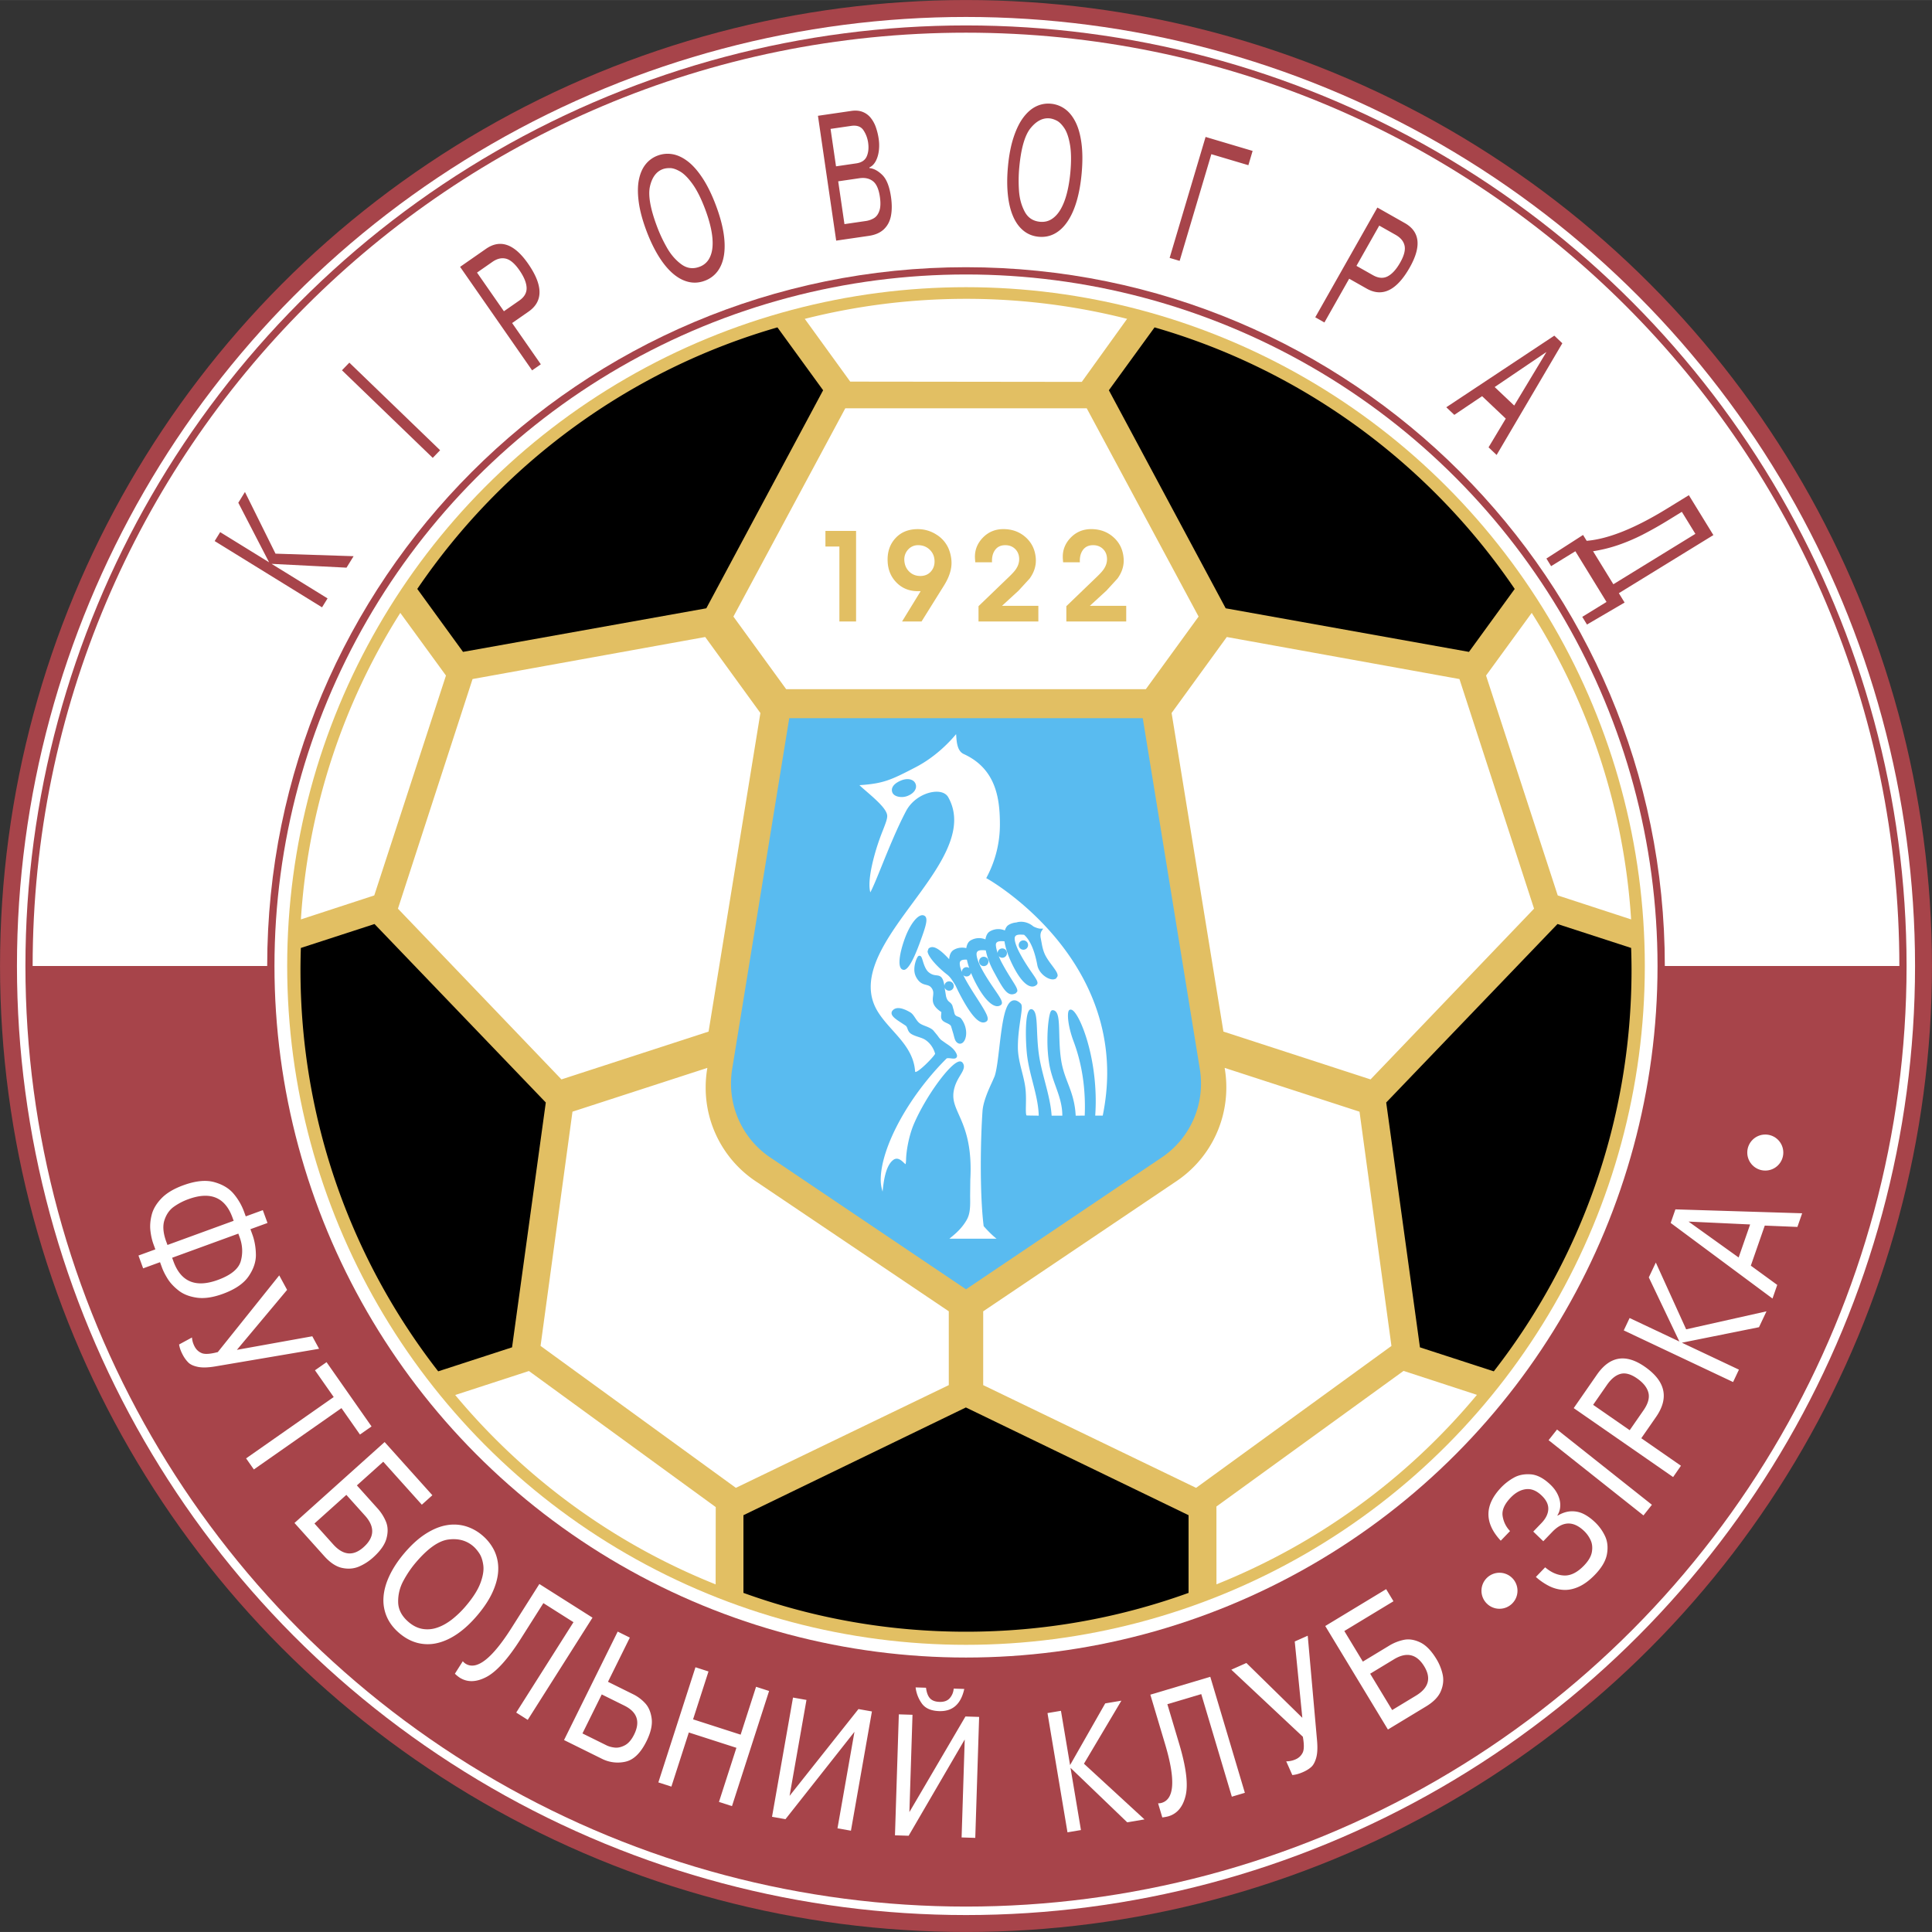 <svg xmlns="http://www.w3.org/2000/svg" width="2500" height="2500" viewBox="0 0 212.298 212.291"><rect x="0" y="0" width="212.298" height="212.291" fill="#333333" stroke="none"/><circle cx="106.149" cy="106.146" r="106.146" fill="#a7444a"/><circle cx="106.149" cy="106.146" r="104.286" fill="#fff"/><circle cx="106.149" cy="106.146" r="103.355" fill="#a7444a"/><circle cx="106.149" cy="106.146" r="75.989" fill="#fff"/><path d="M106.149 29.359c-42.409 0-76.789 34.379-76.789 76.787H3.587c0-56.641 45.919-102.559 102.562-102.559s102.562 45.918 102.562 102.559h-25.772c-.001-42.408-34.381-76.787-76.79-76.787z" fill="#fff"/><path d="M29.57 61.788l-3.384-6.548.73-1.182 3.359 6.777 8.58.279-.778 1.26-8.235-.418 6.151 3.796-.606.981-11.799-7.282.606-.981 5.376 3.318zM37.577 40.685l.81-.839 9.975 9.624-.81.839-9.975-9.624zM54.108 28.773c.51-.354 1.005-.472 1.486-.353s.973.541 1.476 1.264c.504.725.769 1.365.795 1.921.025.555-.241 1.027-.801 1.417l-1.691 1.177-2.956-4.249 1.691-1.177zm4.362 11.92l.958-.666-3.154-4.533 1.806-1.256c1.624-1.129 1.606-2.886-.052-5.27-1.514-2.177-3.058-2.718-4.631-1.624l-2.839 1.976 7.912 11.373zM74.867 29.037c-.617-.455-1.14-1.055-1.567-1.802s-.788-1.511-1.083-2.291c-.756-2-1.02-3.492-.792-4.479.229-.986.693-1.612 1.391-1.876.229-.086.5-.126.816-.121.314.005.685.131 1.11.379.426.247.878.703 1.356 1.367.479.665.938 1.578 1.378 2.74.299.792.521 1.536.664 2.231.143.696.195 1.322.158 1.879-.037.558-.173 1.029-.407 1.415a1.963 1.963 0 0 1-1.019.831c-.719.273-1.387.181-2.005-.273zm4.024.714c.354-.497.582-1.109.68-1.833.098-.725.07-1.539-.084-2.444-.154-.905-.432-1.886-.832-2.944-.448-1.185-.938-2.18-1.472-2.987s-1.08-1.42-1.639-1.84-1.116-.676-1.671-.766a3.088 3.088 0 0 0-1.618.162 3.04 3.04 0 0 0-1.306.946c-.352.436-.599.998-.741 1.687-.141.689-.147 1.512-.019 2.468s.416 2.025.863 3.207c.395 1.043.837 1.959 1.327 2.75.49.79 1.011 1.422 1.561 1.896s1.123.781 1.719.921c.596.14 1.194.096 1.794-.131a3.06 3.06 0 0 0 1.438-1.092zM93.522 13.831c.628-.092 1.079.064 1.352.468.272.404.445.858.519 1.361.085.584.035 1.09-.151 1.519-.186.429-.572.686-1.156.771l-2.22.324-.601-4.114 2.257-.329zm-1.637 12.607l3.572-.521c.716-.104 1.275-.349 1.675-.734.4-.385.658-.878.772-1.479.115-.602.115-1.294.001-2.078-.167-1.142-.484-1.942-.952-2.402-.468-.46-.94-.713-1.415-.759l-.01-.066c.281-.125.51-.349.688-.671.177-.323.294-.702.352-1.136a4.797 4.797 0 0 0-.011-1.316 6.725 6.725 0 0 0-.328-1.337 3.398 3.398 0 0 0-.582-1.031c-.242-.286-.537-.495-.886-.626s-.751-.164-1.206-.098l-3.674.537 2.004 13.717zm2.545-6.856c.596-.087 1.09.018 1.481.315.392.297.65.874.775 1.73.093.638.076 1.146-.053 1.524-.128.378-.325.649-.589.812a2.394 2.394 0 0 1-.927.322l-2.324.339-.687-4.703 2.324-.339zM133.109 16.939l-3.484 11.724-1.1-.327 3.951-13.292 5.168 1.536-.466 1.569-4.069-1.21zM169.931 38.674l-3.543 5.887-2.146-2.034 5.689-3.853zm-4.469 7.322l-1.892 3.155.886.84 7.221-12.275-.882-.836-11.87 7.869.882.836 3.053-2.054 2.602 2.465zM177.284 64.198l-2.231-3.63a15.88 15.88 0 0 0 2.788-.688 20.826 20.826 0 0 0 2.683-1.144 41.99 41.99 0 0 0 2.836-1.606l1.449-.891 1.488 2.42-9.013 5.539zm10.99-5.404l-2.694-4.384-2.41 1.481c-3.51 2.158-6.449 3.335-8.819 3.533l-.396-.644-4.028 2.589.516.839 2.665-1.638 3.424 5.571-2.665 1.638.518.844 4.134-2.416-.632-1.029 10.387-6.384zM112.596 23.247c-.358-.677-.566-1.442-.624-2.297a15.814 15.814 0 0 1 .027-2.522c.194-2.119.61-3.57 1.249-4.353.639-.783 1.331-1.141 2.077-1.072.244.023.507.105.79.247.282.143.56.417.835.824.275.407.483 1.012.624 1.815.14.803.154 1.82.042 3.053-.077.84-.204 1.602-.38 2.287s-.403 1.269-.68 1.751c-.278.482-.606.845-.987 1.088-.38.244-.808.343-1.284.299-.769-.071-1.332-.444-1.689-1.12zm3.309 2.417c.537-.292 1.008-.742 1.414-1.35.406-.607.738-1.352.995-2.232.257-.88.438-1.884.541-3.01.115-1.26.11-2.369-.017-3.327-.126-.957-.35-1.748-.669-2.37-.319-.623-.708-1.095-1.168-1.419a3.097 3.097 0 0 0-1.526-.562 3.041 3.041 0 0 0-1.589.279c-.507.236-.976.633-1.404 1.19-.429.558-.795 1.293-1.098 2.208-.304.915-.513 2.001-.627 3.258-.102 1.11-.105 2.126-.009 3.051.095.924.286 1.719.574 2.386.287.667.668 1.193 1.144 1.579s1.033.609 1.672.667c.64.06 1.23-.056 1.767-.348zM153.365 25.808c.544.309.87.703.976 1.184.106.481-.053 1.098-.479 1.85-.427.756-.885 1.26-1.372 1.516-.487.255-1.03.213-1.627-.125l-1.808-1.022 2.504-4.424 1.806 1.021zm-8.838 9.055l1.005.569 2.722-4.81 1.921 1.087c1.727.977 3.305.203 4.735-2.323 1.306-2.307 1.125-3.934-.544-4.878l-3.013-1.705-6.826 12.06z" fill="#a7444a"/><path d="M18.266 136.427c-.34-.933-.405-1.718-.195-2.357.21-.639.552-1.128 1.027-1.467a6.639 6.639 0 0 1 1.597-.833c2.42-.883 4.036-.215 4.845 2.003l.136.372-7.274 2.655-.136-.373zm-2.537 2.943l1.856-.678.212.581c.141.387.353.805.633 1.254.281.448.681.876 1.201 1.283.52.406 1.188.667 2.004.783.816.116 1.769-.025 2.855-.421 1.346-.492 2.291-1.137 2.834-1.937.544-.799.809-1.595.795-2.388s-.143-1.526-.389-2.2l-.212-.581 1.876-.684-.514-1.408-1.875.684-.209-.574a6.515 6.515 0 0 0-1.104-1.886c-.5-.608-1.215-1.042-2.145-1.302-.93-.259-2.066-.145-3.41.346-1.041.38-1.836.856-2.389 1.428-.552.572-.91 1.169-1.072 1.792-.162.622-.212 1.209-.149 1.761s.174 1.047.335 1.487l.209.574-1.856.677.514 1.409zm10.46-3.817l.146.4c.321.879.363 1.748.128 2.607-.235.86-1.079 1.555-2.53 2.084-2.429.886-4.054.207-4.872-2.038l-.146-.4 7.274-2.653zM26.031 148.325l8.286-1.492.746 1.375-11.375 1.931c-.798.136-1.438.157-1.919.062-.481-.096-.833-.252-1.059-.469a3.4 3.4 0 0 1-.612-.832c-.226-.415-.365-.804-.418-1.166l1.415-.768c.025.353.126.692.303 1.017.181.333.441.568.782.706.342.138.927.099 1.755-.119l6.749-8.428.864 1.592-5.517 6.591zM36.67 153.51l-2.059-2.94 1.272-.891 4.944 7.062-1.273.891-2.032-2.903-9.627 6.739-.853-1.218 9.628-6.74zM40.115 166.55c1.097 1.222 1.044 2.372-.157 3.452-1.135 1.019-2.25.917-3.348-.305l-2.056-2.29 3.505-3.147 2.056 2.29zm6.238-1.21l1.158-1.04-5.247-5.844-9.904 8.892 3.277 3.65c.65.724 1.307 1.155 1.971 1.293.663.138 1.275.086 1.837-.152a5.582 5.582 0 0 0 1.544-.99c.807-.724 1.3-1.427 1.481-2.108.182-.681.163-1.289-.055-1.823a5.04 5.04 0 0 0-.932-1.474l-2.266-2.524 2.897-2.601 4.239 4.721zM43.752 176.055a4.672 4.672 0 0 1 .562-2.327c.391-.732.844-1.402 1.358-2.01 1.318-1.558 2.516-2.408 3.592-2.55s1.983.099 2.721.723c.241.205.47.472.688.801.217.33.361.764.434 1.303s-.031 1.185-.309 1.938c-.279.754-.801 1.583-1.567 2.489a10.526 10.526 0 0 1-1.599 1.552c-.543.416-1.087.713-1.629.889a3.24 3.24 0 0 1-1.599.123c-.522-.095-1.019-.341-1.489-.739-.76-.643-1.146-1.373-1.163-2.192zm2.161 4.482a4.529 4.529 0 0 0 2.186-.003c.742-.18 1.479-.526 2.213-1.038.732-.512 1.449-1.182 2.15-2.011.785-.927 1.363-1.826 1.735-2.696.372-.871.556-1.677.554-2.423a4.526 4.526 0 0 0-.465-2.037 5.18 5.18 0 0 0-1.294-1.624 5.046 5.046 0 0 0-1.802-.993 4.579 4.579 0 0 0-2.094-.12c-.74.121-1.51.434-2.306.94-.797.506-1.587 1.222-2.37 2.146-.691.817-1.23 1.634-1.617 2.453s-.607 1.606-.66 2.364a4.57 4.57 0 0 0 .356 2.148c.29.675.753 1.281 1.389 1.819.635.538 1.311.897 2.025 1.075zM49.986 183.913l.869-1.373c.083.105.181.193.295.266 1.225.776 2.915-.539 5.072-3.944l3.046-4.807 5.839 3.698-7.116 11.231-1.266-.802 6.292-9.931-3.307-2.095-2.455 3.875c-1.419 2.24-2.687 3.653-3.801 4.238-1.115.586-2.095.611-2.941.075a3.658 3.658 0 0 1-.527-.431zM68.603 187.416c1.42.703 1.778 1.766 1.074 3.188-.287.579-.627.971-1.021 1.177-.394.206-.764.289-1.11.249s-.646-.122-.898-.247l-2.645-1.308 2.12-4.286 2.48 1.227zm-.728-8.132l-5.896 11.918 4.148 2.052a3.848 3.848 0 0 0 2.601.326c.897-.198 1.666-.945 2.308-2.241.478-.966.668-1.805.57-2.517-.098-.711-.34-1.272-.729-1.682a4.447 4.447 0 0 0-1.25-.944l-2.819-1.395 2.402-4.857-1.335-.66zM75.692 190.37l-1.916 5.947-1.432-.461 4.077-12.653 1.432.462-1.695 5.261 5.227 1.684 1.695-5.261 1.432.461-4.077 12.652-1.431-.461 1.916-5.947-5.228-1.684zM86.763 197.334l7.569-9.536 1.479.261-2.305 13.103-1.479-.26 1.866-10.605-7.58 9.6-1.479-.26 2.306-13.103 1.479.26-1.856 10.54zM99.929 199.119l6.16-10.507 1.503.048-.424 13.292-1.502-.048.343-10.763-6.163 10.577-1.502-.048.424-13.292 1.502.047-.341 10.694zm.683-13.703l1.143.037c.066.532.212.92.439 1.165.226.246.573.375 1.041.39.507.017.887-.124 1.138-.419.251-.295.393-.642.424-1.04l1.162.037c-.367 1.671-1.285 2.483-2.755 2.436-.901-.029-1.54-.312-1.917-.851a3.754 3.754 0 0 1-.675-1.755zM117.585 193.954l3.862-6.78 1.776-.298-4.113 6.926 6.653 6.12-1.9.318-6.229-5.985 1.146 6.837-1.479.249-2.197-13.103 1.479-.249 1.002 5.965zM143.106 188.759l-.833-8.388 1.427-.635 1.022 11.497c.073.806.042 1.446-.09 1.917-.134.473-.318.812-.553 1.019-.234.208-.527.39-.879.546-.432.192-.83.303-1.194.333l-.67-1.508c.354.002.701-.071 1.039-.221.347-.154.602-.396.767-.724.165-.329.172-.915.022-1.756l-7.861-7.368 1.656-.737 6.147 6.025zM153.174 182.33c1.395-.844 2.507-.582 3.336.788.782 1.293.477 2.361-.919 3.206l-2.613 1.582-2.418-3.993 2.614-1.583zm-.051-6.38l-.806-1.33-6.691 4.051 6.886 11.374 4.189-2.536c.828-.501 1.371-1.064 1.63-1.688.259-.624.324-1.231.195-1.824a5.524 5.524 0 0 0-.68-1.69c-.557-.921-1.153-1.533-1.785-1.835-.633-.302-1.232-.396-1.794-.282a5.073 5.073 0 0 0-1.617.641l-2.893 1.751-2.036-3.361 5.402-3.271zM168.771 173.279l1.018-1.058c.661.567 1.354.866 2.08.899s1.458-.333 2.194-1.099c.49-.508.776-1.003.86-1.483.084-.481.04-.913-.134-1.294a3.272 3.272 0 0 0-.703-.998c-1.188-1.144-2.358-1.118-3.509.078l-.993 1.031-1.101-1.06.898-.934c.476-.493.726-.998.752-1.514.026-.517-.215-1.02-.724-1.509-.561-.541-1.139-.775-1.732-.702-.592.072-1.15.38-1.672.921-.692.72-.988 1.397-.888 2.032.1.636.371 1.186.813 1.649l-1.019 1.059c-1.83-1.971-1.803-3.934.08-5.889a5.97 5.97 0 0 1 1.336-1.024c.524-.302 1.144-.429 1.86-.381.716.048 1.448.432 2.196 1.151.368.354.643.736.822 1.143.181.407.262.805.242 1.19a2.07 2.07 0 0 1-.314 1.029l.027.027c.517-.304 1.018-.464 1.504-.478.486-.014.942.086 1.369.302.427.215.843.52 1.252.913.455.438.817.943 1.086 1.516.27.572.34 1.226.212 1.962-.128.736-.566 1.492-1.313 2.268-.584.607-1.167 1.045-1.748 1.313-.582.268-1.146.389-1.693.363s-1.073-.162-1.576-.41a6.752 6.752 0 0 1-1.482-1.013zM170.167 158.25l.928-1.171 10.425 8.269-.928 1.17-10.425-8.268zM176.579 152.18c.459-.662.954-1.065 1.484-1.212.53-.146 1.137.018 1.82.492.686.476 1.103.998 1.25 1.565.148.568-.031 1.215-.536 1.942l-1.517 2.187-4.019-2.787 1.518-2.187zm7.272 10.123l.861-1.243-4.359-3.023 1.62-2.335c1.457-2.101 1.042-3.944-1.245-5.531-2.088-1.448-3.839-1.155-5.251.881l-2.549 3.675 10.923 7.576zM184.538 147.408l-3.359-7.046.771-1.63 3.334 7.339 8.827-1.979-.824 1.744-8.473 1.704 6.269 2.961-.643 1.361-12.013-5.674.642-1.361 5.469 2.581zM185.546 134.23l6.767.316-1.263 3.63-5.504-3.946zm8.375.441l3.587.147.522-1.5-13.928-.43-.519 1.492 11.188 8.306.521-1.497-2.903-2.115 1.532-4.403z" fill="#fff"/><circle cx="193.979" cy="126.645" r="1.98" fill="#fff"/><circle cx="164.77" cy="174.797" r="1.98" fill="#fff"/><circle cx="106.149" cy="106.146" r="74.592" fill="#e2bf63"/><path d="M133.667 165.54l.004 8.55a72.122 72.122 0 0 0 28.621-20.82l-8.061-2.632-20.564 14.902zM171.172 98.391l8.063 2.634a71.515 71.515 0 0 0-10.922-33.682l-5.019 6.886 7.878 24.162zM58.122 150.65l-8.102 2.637c7.6 9.122 17.413 16.333 28.617 20.808l.012-8.493-20.527-14.952zM118.872 41.96l4.98-6.928a72.085 72.085 0 0 0-17.703-2.198c-6.114 0-12.048.766-17.716 2.201l4.994 6.895 25.445.03zM131.708 67.749l-12.292-22.885H92.884L80.591 67.75l5.8 7.98h39.517zM150.604 118.607l17.966-18.762-8.198-25.232-25.565-4.619-6.065 8.351 5.694 35.007zM134.571 117.341l.025.156c.106.656.159 1.326.159 1.992 0 4.228-2.12 8.126-5.672 10.429l-21.043 14.173-.001 8.11 23.396 11.289 21.464-15.595-3.508-25.74-14.82-4.814zM77.492 69.994l-25.565 4.619-8.199 25.232 17.966 18.762 16.168-5.255 5.694-35.007-6.064-8.351zM77.543 119.489c0-.667.053-1.336.159-1.989l.026-.159-14.821 4.812-3.508 25.74 21.464 15.595 23.396-11.289-.001-8.11-21.074-14.193a12.364 12.364 0 0 1-5.641-10.407zM41.126 98.391l-8.062 2.634a71.504 71.504 0 0 1 10.922-33.682l5.019 6.886-7.879 24.162z" fill="#fff"/><path d="M92.237 68.288v-8.235h-1.534v-1.716h3.367v9.951h-1.833zM102.137 60.377c.341.315.525.714.553 1.198.027.485-.104.891-.396 1.22-.292.329-.679.493-1.161.493-.492 0-.901-.162-1.229-.486s-.505-.737-.532-1.24a1.583 1.583 0 0 1 .41-1.171 1.436 1.436 0 0 1 1.119-.486c.483 0 .895.157 1.236.472zm2.418 1.333a4.197 4.197 0 0 0-.302-1.387 3.386 3.386 0 0 0-1.359-1.586 3.766 3.766 0 0 0-2.045-.597c-1.034 0-1.858.339-2.471 1.017-.613.678-.892 1.535-.837 2.57.046.925.377 1.695.996 2.309.618.613 1.384.92 2.299.92h.33l-2.044 3.334h2.141l2.485-3.982c.574-.927.843-1.792.807-2.598zM107.525 68.288l-.001-1.681 3.339-3.214c.385-.366.651-.664.797-.893.238-.366.349-.746.331-1.14-.019-.43-.17-.78-.454-1.051-.284-.27-.641-.405-1.072-.405-.513 0-.898.192-1.154.576-.229.338-.33.772-.302 1.302h-1.842l-.028-.371c-.064-.889.22-1.664.851-2.324.613-.633 1.368-.949 2.265-.949.979 0 1.805.307 2.477.92.673.613 1.036 1.405 1.091 2.376.036.75-.192 1.465-.686 2.143l-1.207 1.318-1.826 1.675h3.996v1.716h-6.575zM117.176 68.288v-1.681l3.339-3.214c.385-.366.651-.664.797-.893.239-.366.349-.746.331-1.14-.019-.43-.17-.78-.454-1.051-.284-.27-.641-.405-1.072-.405-.513 0-.898.192-1.154.576-.229.338-.33.772-.302 1.302h-1.842l-.027-.371c-.064-.889.22-1.664.851-2.324.613-.633 1.368-.949 2.265-.949.979 0 1.804.307 2.477.92s1.036 1.405 1.091 2.376c.037.75-.191 1.465-.686 2.143l-1.206 1.318-1.826 1.675h3.997v1.716h-6.579z" fill="#e2bf63"/><path d="M106.136 154.655l-24.443 11.839v8.537c7.635 2.76 15.869 4.267 24.456 4.267s16.821-1.507 24.456-4.267l.001-8.537-24.47-11.839zM179.237 104.162l-8.092-2.63-18.822 19.612 3.707 26.905 8.116 2.637c9.484-12.187 15.136-27.503 15.136-44.141a75.362 75.362 0 0 0-.045-2.383zM59.975 121.144l-18.822-19.612-8.093 2.63a75.43 75.43 0 0 0-.043 2.383c0 16.638 5.651 31.954 15.135 44.141l8.116-2.637 3.707-26.905zM134.685 66.84l26.734 4.79 5.026-6.918c-9.321-13.714-23.257-24.037-39.576-28.741l-5.021 6.909 12.837 23.96zM77.613 66.84l12.836-23.96-5.021-6.909c-16.318 4.703-30.254 15.027-39.575 28.74l5.026 6.918 26.734-4.789z"/><path d="M131.847 117.489l-6.275-38.574H86.726l-6.275 38.574a9.933 9.933 0 0 0-.125 1.573 9.784 9.784 0 0 0 4.49 8.24l21.333 14.368 21.345-14.375a9.777 9.777 0 0 0 4.479-8.232 10.056 10.056 0 0 0-.126-1.574z" fill="#59bbf0"/><path d="M127.719 199.705l-.462-1.552c.134.006.267-.01.397-.05 1.405-.418 1.531-2.562.379-6.428l-1.628-5.459 6.587-1.964 3.8 12.748-1.432.426-3.36-11.273-3.724 1.11 1.311 4.396c.757 2.541.989 4.424.695 5.651-.293 1.226-.923 1.983-1.889 2.271a4.465 4.465 0 0 1-.674.124z" fill="#fff"/><g fill="#fff"><path d="M106.209 106.273c.11 0 .211.035.294.094a7.955 7.955 0 0 1-.258-.918c-.397-.017-.679.028-.761.267-.056.164-.016.524.213 1.086l-.001-.015c0-.284.23-.514.513-.514z"/><path d="M108.518 96.571l-.146-.081.078-.148a12.295 12.295 0 0 0 1.425-5.776c0-2.915-.472-6.11-3.977-7.714-.714-.327-.778-1.318-.825-2.042l-.014-.142c-.586.711-2.155 2.443-4.418 3.622-2.758 1.437-3.589 1.812-6.201 1.984.166.165.457.417.727.65 1.219 1.05 2.235 1.975 2.32 2.66a.696.696 0 0 1 .005.093c0 .336-.192.831-.471 1.548a26.132 26.132 0 0 0-.741 2.093c-.493 1.65-.74 2.959-.74 3.911 0 .319.036.586.092.825.255-.436.747-1.647 1.228-2.834.77-1.901 1.729-4.266 2.711-6.116.727-1.368 2.221-2.097 3.321-2.11.617-.007 1.08.208 1.304.605.456.811.654 1.647.654 2.502 0 2.92-2.311 6.058-4.562 9.115-2.275 3.09-4.609 6.259-4.609 9.215 0 .928.23 1.833.765 2.71.457.749 1.065 1.427 1.653 2.083 1.141 1.271 2.321 2.587 2.456 4.481l.018.077c.313.097 2.004-1.611 2.185-1.992-.087-.328-.351-1.046-1.085-1.535-.199-.132-.46-.219-.737-.31-.286-.095-.582-.192-.824-.35-.243-.159-.326-.382-.392-.562-.055-.148-.098-.265-.211-.34l-.365-.24c-.625-.405-1.119-.725-1.169-1.076a.415.415 0 0 1 .103-.334c.358-.418 1.01-.355 1.938.188.235.138.39.373.555.622.135.205.275.417.46.565.176.139.409.229.656.326.3.117.611.238.855.463l.482.584c.13.186.252.361.411.489l.509.362c.424.281.861.571 1.126 1.073.07.131.15.323.047.473-.117.169-.355.141-.607.11-.172-.021-.432-.052-.506.023-4.302 4.301-7.224 9.881-7.224 13.31 0 .488.083.912.206 1.303.103-1.012.299-2.807 1.162-3.47.474-.365.911.051 1.172.3.06.057.136.125.188.161.021-.063.051-.208.06-.555.019-.798.267-2.493.87-3.894 1.3-3.019 4.007-6.729 4.994-6.842a.36.36 0 0 1 .346.141.683.683 0 0 1 .144.417c0 .3-.188.612-.396.956-.253.42-.568.942-.708 1.645-.042.211-.062.41-.062.601 0 .715.271 1.325.618 2.104.55 1.238 1.283 2.886 1.283 5.949 0 .37-.01.761-.033 1.173l-.02 1.782c.003.208.006.407.006.599 0 .796-.053 1.456-.369 2.019-.529.944-1.254 1.544-1.688 1.903a6.83 6.83 0 0 0-.22.186h5.172c-.605-.466-1.281-1.228-1.378-1.339l-.035-.04-.006-.052c-.218-1.771-.308-4.189-.308-6.609 0-2.141.071-4.283.188-5.979.073-1.07.693-2.415 1.064-3.219l.266-.609c.223-.649.366-1.878.518-3.178.339-2.911.624-4.842 1.444-5.134.279-.099.583.007.901.316.086.083.122.216.122.434 0 .272-.057.674-.144 1.27-.127.869-.286 1.949-.286 3.073v.031c.002.923.229 1.818.449 2.685.168.664.327 1.291.391 1.924.04.393.05.78.05 1.138 0 .223-.004.434-.008.627-.002.146-.006.304-.006.454 0 .319.017.591.076.666.168.008.821.018 1.34.023-.028-1.185-.327-2.378-.65-3.639-.273-1.061-.555-2.157-.66-3.261a24.148 24.148 0 0 1-.101-2.184c0-1.248.114-2.452.486-2.599.08-.031.237-.053.399.157.264.342.296 1.11.34 2.174.034.805.075 1.806.235 2.83.142.906.392 1.862.634 2.788.328 1.252.66 2.543.734 3.736h1.177c-.002-1.194-.354-2.179-.727-3.217-.274-.765-.558-1.557-.713-2.471a15.949 15.949 0 0 1-.199-2.607c0-1.615.204-2.999.412-3.224a.219.219 0 0 1 .181-.075c.645.058.669 1.059.708 2.575.024.931.051 1.986.226 3.034.159.947.451 1.708.733 2.444.382.997.77 2.039.846 3.539l.992-.005c.013-.324.022-.646.022-.965 0-2.571-.416-4.98-1.239-7.178-.449-1.196-.624-2.225-.624-2.841 0-.255.03-.44.083-.536a.23.23 0 0 1 .155-.123c.107-.022.223.02.344.125.826.724 2.47 4.811 2.47 9.96 0 .508-.022 1.03-.056 1.557h.826c.332-1.637.489-3.204.489-4.692-.003-13.863-13-21.241-13.146-21.322zm-7.926-9.847c-.133.313-.456.58-.907.749-.581.219-1.417.1-1.622-.383a.7.7 0 0 1-.006-.548c.119-.295.435-.559.914-.763.44-.188.859-.219 1.181-.09a.764.764 0 0 1 .44 1.035zm-1.41 19.817c-.615-.226-.319-1.884.247-3.428.459-1.255 1.111-2.23 1.661-2.485.154-.071.294-.084.418-.039.561.206.253 1.123-.439 3.012-1.173 3.201-1.692 3.011-1.887 2.94zm6.595 8.039c-.187.141-.476.175-.729-.149-.116-.148-.184-.422-.271-.768l-.266-.888c-.067-.168-.27-.262-.484-.362-.192-.09-.392-.182-.509-.345a.665.665 0 0 1-.107-.397c0-.092.01-.184.02-.268l.01-.196c-.785-.514-.942-.966-.942-1.374 0-.129.015-.253.029-.374a2.71 2.71 0 0 0 .026-.328.89.89 0 0 0-.164-.535c-.184-.266-.378-.315-.625-.378-.327-.083-.735-.187-1.096-.854a1.77 1.77 0 0 1-.197-.849c0-.678.296-1.315.407-1.426a.217.217 0 0 1 .208-.063c.154.038.206.206.309.541.121.389.301.978.658 1.268.338.274.601.306.833.333.233.027.475.056.647.342.131.218.197.508.244.813a.513.513 0 1 1 .029.195c.01.078.021.155.03.233l.121.739c.109.399.24.506.379.619a.987.987 0 0 1 .309.366l.164.57c.038.188.077.384.152.477.092.112.193.149.311.193.125.045.266.098.371.243.767 1.058.588 2.279.133 2.622zm10.435-7.318l-.158.249c-.199.14-.491.142-.821.007-.507-.207-1.114-.754-1.247-1.467-.305-1.638-.795-2.755-1.454-3.335-.51-.042-.908-.046-1.011.25-.076.222.023.8.53 1.757.5.942.999 1.666 1.364 2.194.495.716.743 1.077.492 1.302a.7.7 0 0 1-.619.169c-.605-.114-1.294-.906-1.99-2.292-.495-.983-.807-1.897-.922-2.665-.467-.034-.83-.024-.927.255-.053.154.016.552.175 1.032a.513.513 0 1 1 .512.522.506.506 0 0 1-.388-.182c.09.229.197.466.321.7.425.801.831 1.444 1.127 1.914.434.689.652 1.034.583 1.28l-.163.193c-.873.437-1.342-.417-2.276-2.118l-.112-.205c-.461-.837-.763-1.658-.905-2.396-.5-.041-.891-.042-.992.252-.076.222.023.799.53 1.756.469.884 1.002 1.663 1.43 2.289.669.979 1.006 1.471.684 1.712a.666.666 0 0 1-.57.106c-.665-.157-1.502-1.153-2.298-2.734a11.731 11.731 0 0 1-.402-.899.514.514 0 0 1-.851.247c.049.101.101.205.159.316.399.752.903 1.535 1.347 2.226.979 1.521 1.432 2.265 1.033 2.544a.62.62 0 0 1-.521.09c-.653-.165-1.532-1.338-2.612-3.487 0 0-.257-.545-.257-.548l-.124-.197c-.231-.371-.471-.753-.788-.999-1.2-.929-2.13-2.031-2.164-2.564l.099-.295a.58.58 0 0 1 .445-.171c.431.016 1.038.468 1.827 1.329.036-.479.194-.831.483-1.011.416-.26.934-.319 1.4-.206.062-.381.199-.675.447-.831a1.824 1.824 0 0 1 1.655-.129c.068-.392.21-.705.462-.862a1.825 1.825 0 0 1 1.675-.121c.082-.264.204-.479.397-.6.252-.157.557-.254.862-.276.598-.188 1.315-.031 1.834.404.108.091.585.274.796.274l.318.001-.177.266c-.008.011-.191.292-.087.792l.079.415c.072.404.14.786.318 1.223.189.465.537.933.844 1.346.382.514.657.883.608 1.178zm-3.242-3.419a.513.513 0 1 1-1.027 0 .513.513 0 0 1 1.027 0zm-4.355 1.802a.513.513 0 1 1-1.027 0 .513.513 0 0 1 1.027 0z"/></g></svg>
